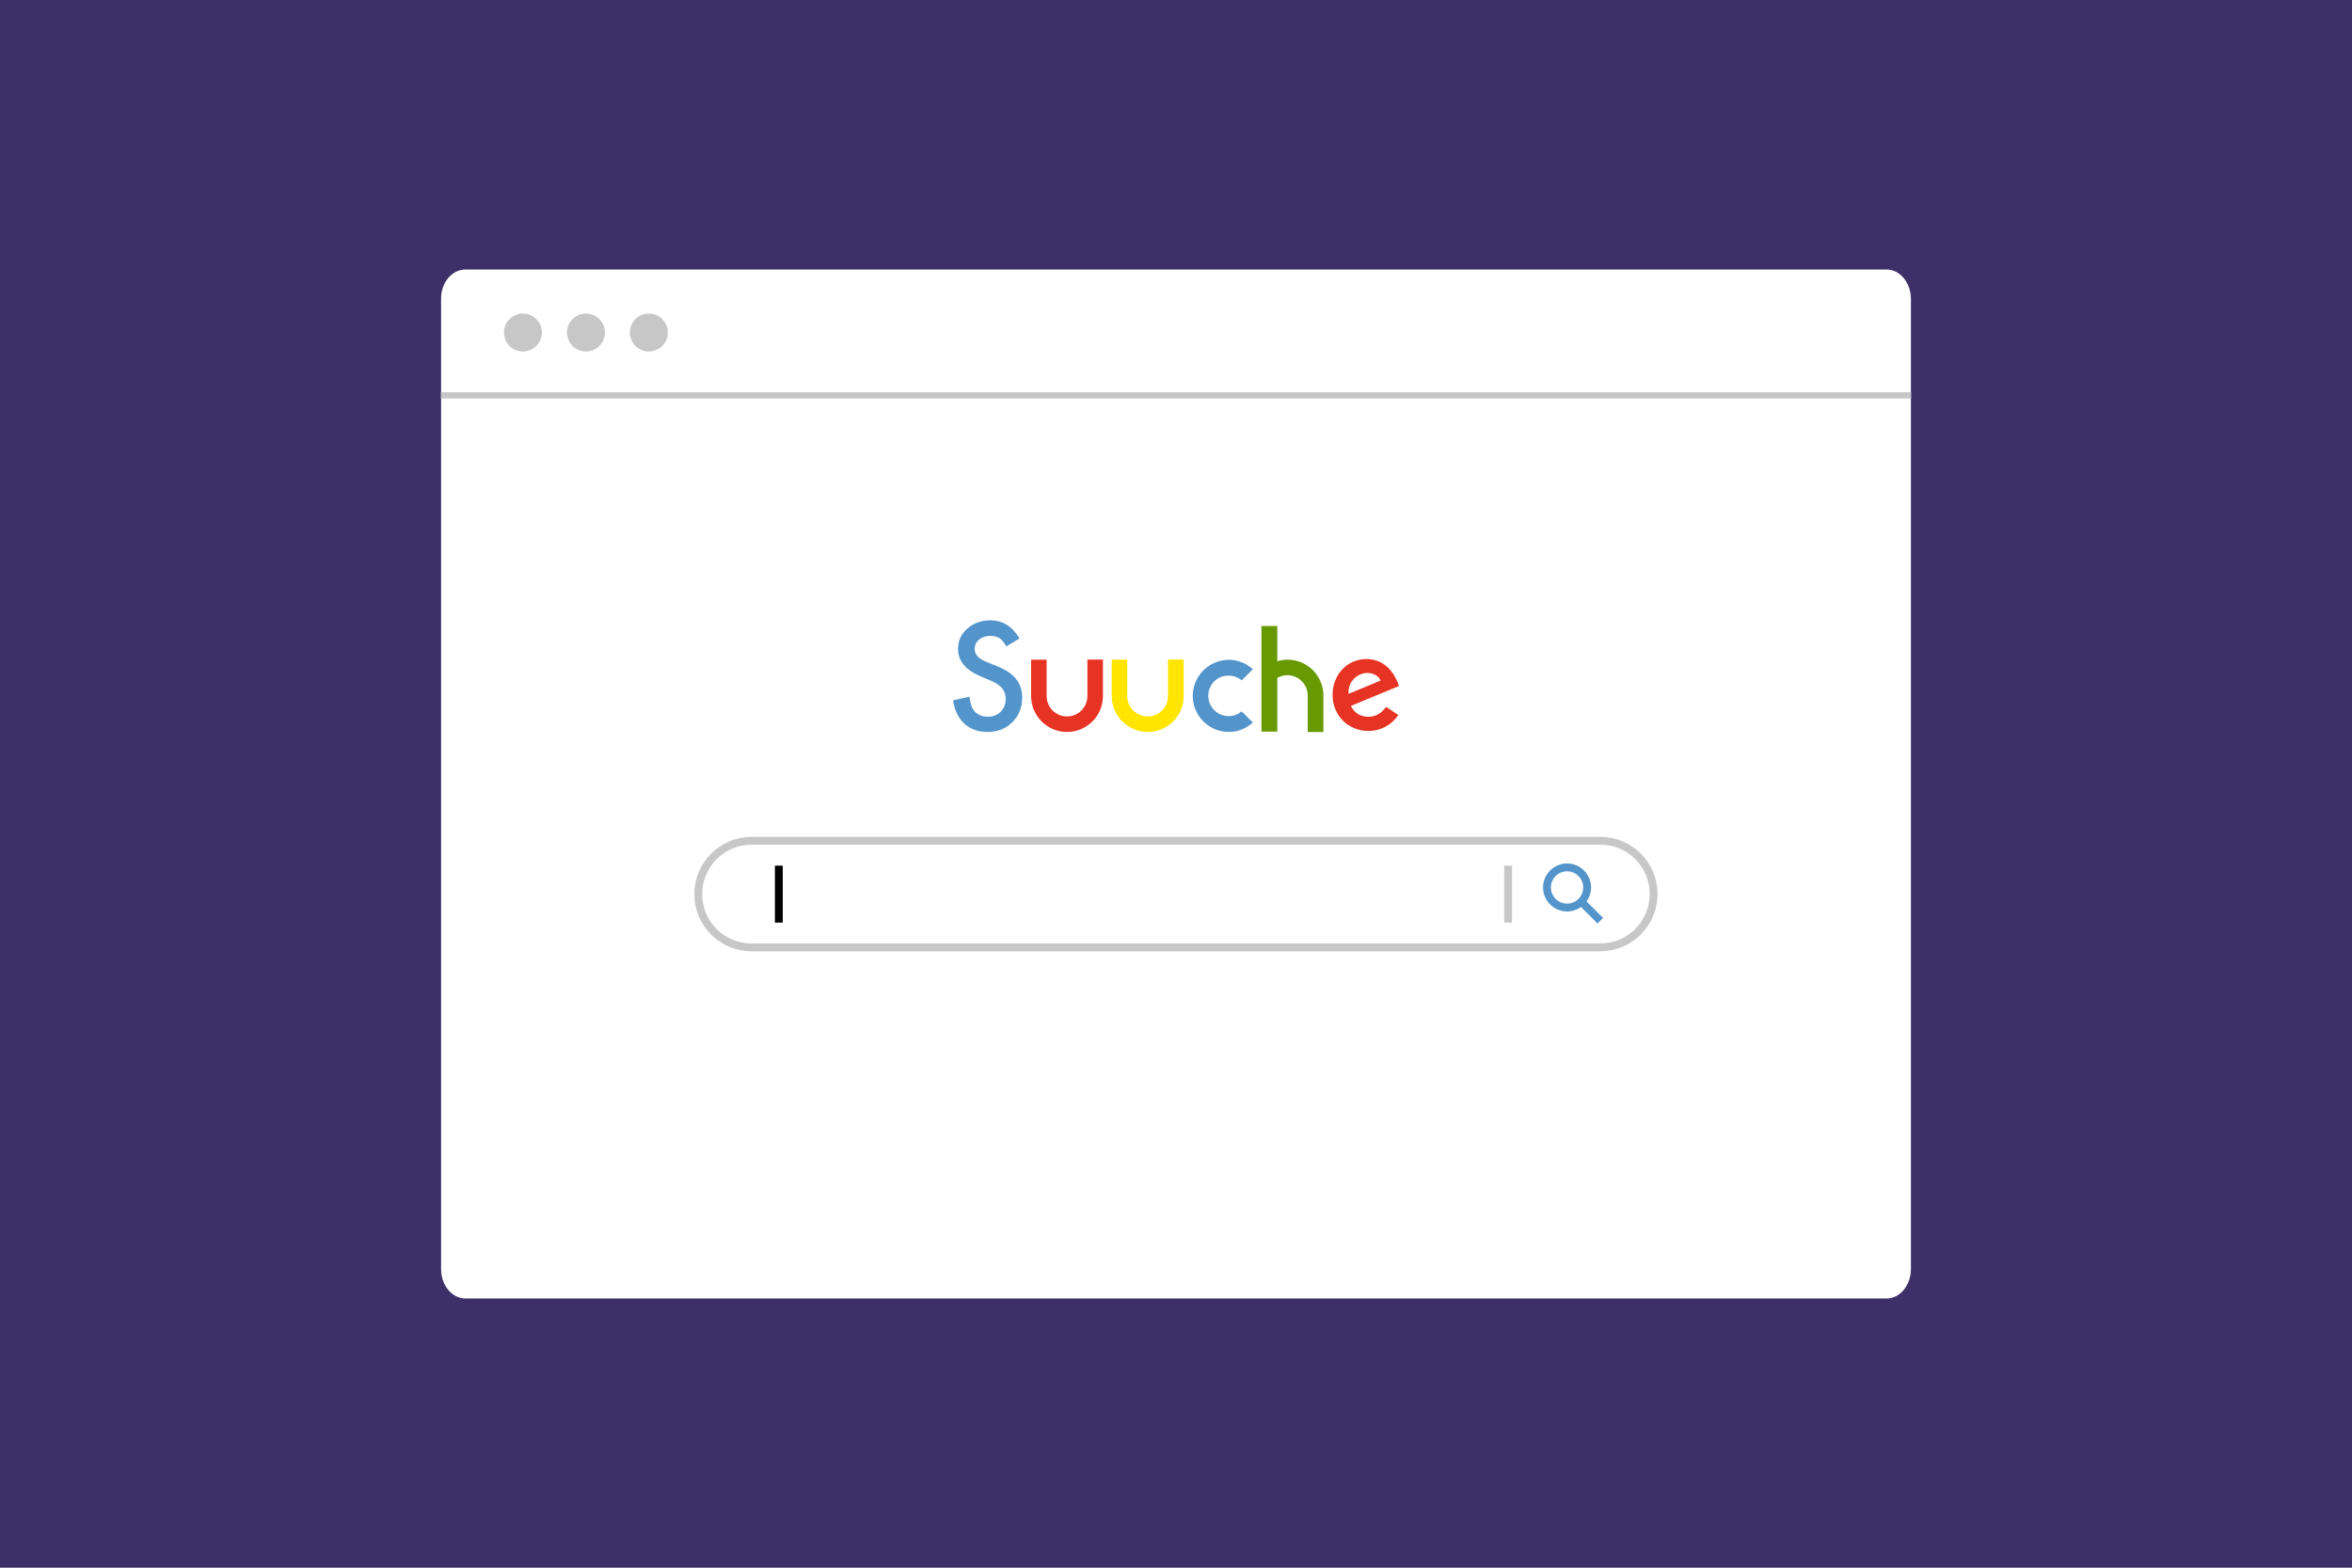 <svg id="eQO4wl8HPx21" xmlns="http://www.w3.org/2000/svg" xmlns:xlink="http://www.w3.org/1999/xlink" viewBox="0 0 1500 1000" shape-rendering="geometricPrecision" text-rendering="geometricPrecision">
<style><![CDATA[
#eQO4wl8HPx222 {animation: eQO4wl8HPx222_c_o 1000ms linear infinite normal forwards}@keyframes eQO4wl8HPx222_c_o { 0% {opacity: 1} 40% {opacity: 1} 50% {opacity: 0} 100% {opacity: 0}}
]]></style>
<rect width="1500" height="1000" rx="0" ry="0" fill="#3d3069"/><g><path d="M296.9,171.9h906.2c8.6,0,15.6,8.4,15.6,18.8v618.8c0,10.4-7,18.8-15.6,18.8h-906.2c-8.6,0-15.6-8.4-15.6-18.8v-618.9c-.1-10.3,6.9-18.7,15.6-18.7Z" fill="#fff"/><path d="M445.3,570.3v0c0,18.8,15.2,34,34,34h541.3c18.8,0,34-15.2,34-34v0c0-18.8-15.2-34-34-34h-541.2c-18.8,0-34.1,15.2-34.1,34Z" fill="none" stroke="#c7c7c7" stroke-width="5" stroke-miterlimit="10"/><g><circle r="12.8" transform="translate(999.4 566.1)" fill="none" stroke="#5394cb" stroke-width="5" stroke-miterlimit="10"/><line x1="1007.9" y1="574.6" x2="1020.6" y2="587.3" fill="none" stroke="#5394cb" stroke-width="5" stroke-miterlimit="10"/></g><line x1="961.8" y1="588.5" x2="961.8" y2="552.2" fill="none" stroke="#c7c7c7" stroke-width="5" stroke-miterlimit="10"/><g><line x1="281.2" y1="252.2" x2="1218.8" y2="252.2" fill="none" stroke="#c7c7c7" stroke-width="4" stroke-miterlimit="10"/><circle r="12.1" transform="translate(333.5 212.1)" fill="#c7c7c7"/><circle r="12.1" transform="translate(373.7 212.1)" fill="#c7c7c7"/><circle r="12.1" transform="translate(413.8 212.1)" fill="#c7c7c7"/><g><path d="M880.5,454.6c-3.4,2.7-8.4,3.3-12.5,1.8-2.9-1-5.1-3.4-6.5-6.1c10.2-4.2,20.4-8.5,30.7-12.7-2.2-6.8-6.6-13.3-13.5-15.9-7.3-2.8-16-1-21.7,4.3-8.8,8.2-9.6,23.4-1.7,32.4c4.8,5.8,12.6,8.6,20,7.7c6.7-.6,12.8-4.5,16.5-10-2.6-1.7-5.2-3.4-7.8-5.2-1.1,1.3-2.2,2.7-3.5,3.7Zm-18.4-19.9c2.5-3.7,7.2-6.1,11.7-5.3c2.8.4,5.5,2,6.7,4.7-6.8,2.9-13.7,5.7-20.5,8.5-.2-2.8.5-5.6,2.1-7.9Z" fill="#e63323"/><path d="M693.5,420.7h9.9v23.3c0,12.7-10.3,22.9-22.9,22.9-12.7,0-22.9-10.3-22.9-22.9v-23.2h9.9v23.2c0,7.2,5.8,13,13,13s13-5.8,13-13v-23.3Z" fill="#e63323"/><path d="M745,420.7h9.9v23.3c0,12.7-10.3,22.9-22.9,22.9s-23-10.2-23-22.9v-23.2h9.9v23.2c0,7.2,5.8,13,13,13s13-5.8,13-13v-23.3Z" fill="#ffe500"/><path d="M770.6,443.8c0,7.2,5.8,13,13,13c3.2,0,6-1.2,8.3-3l7.1,7.1c-4.1,3.7-9.4,6-15.3,6-12.7,0-23-10.3-23-23s10.3-23,23-23c5.9,0,11.3,2.3,15.3,6l-7.1,7.1c-2.3-1.9-5.1-3-8.3-3-7.2-.2-13,5.6-13,12.8Z" fill="#5394cb"/><path d="M844,443.7v23.2h-10v-23.2c0-7.2-5.8-13-13-13-2.3,0-4.5.7-6.4,1.7v34.3c-3.4,0-6.8,0-10.1,0c0-22.4,0-44.9,0-67.4h10.1v22.5c2-.6,4.1-1,6.4-1c12.7-.1,23,10.2,23,22.9Z" fill="#679900"/><path d="M648,433.1c2.6,3.2,3.9,7.2,3.9,11.9c0,6.3-2.1,11.5-6.3,15.7s-9.5,6.2-15.8,6.2c-6,0-10.9-1.8-14.8-5.3-3.8-3.5-6.2-8.5-7.2-14.9l10.5-2.3c.5,4,1.3,6.8,2.5,8.4c2.1,3,5.3,4.4,9.3,4.4c3.2,0,5.9-1.1,8.1-3.2c2.1-2.2,3.2-4.9,3.2-8.2c0-1.3-.2-2.6-.6-3.7s-.9-2.1-1.7-3.1c-.8-.9-1.8-1.8-3-2.6s-2.7-1.6-4.4-2.3l-6.6-2.8c-9.4-4-14.1-9.8-14.1-17.4c0-5.2,2-9.5,5.9-12.9c3.9-3.5,8.9-5.3,14.7-5.3c7.9,0,14.1,3.9,18.6,11.6l-8.4,5c-1.6-2.7-3.1-4.5-4.5-5.3-1.5-.9-3.4-1.4-5.7-1.4-2.9,0-5.3.8-7.2,2.4s-2.8,3.6-2.8,6.1c0,3.4,2.5,6.1,7.5,8.1L636,425c5.3,2.1,9.4,4.8,12,8.1Z" fill="#5394cb"/></g></g></g><line id="eQO4wl8HPx222" x1="496.7" y1="588.5" x2="496.7" y2="552.2" fill="none" stroke="#000" stroke-width="5" stroke-miterlimit="10"/></svg>
